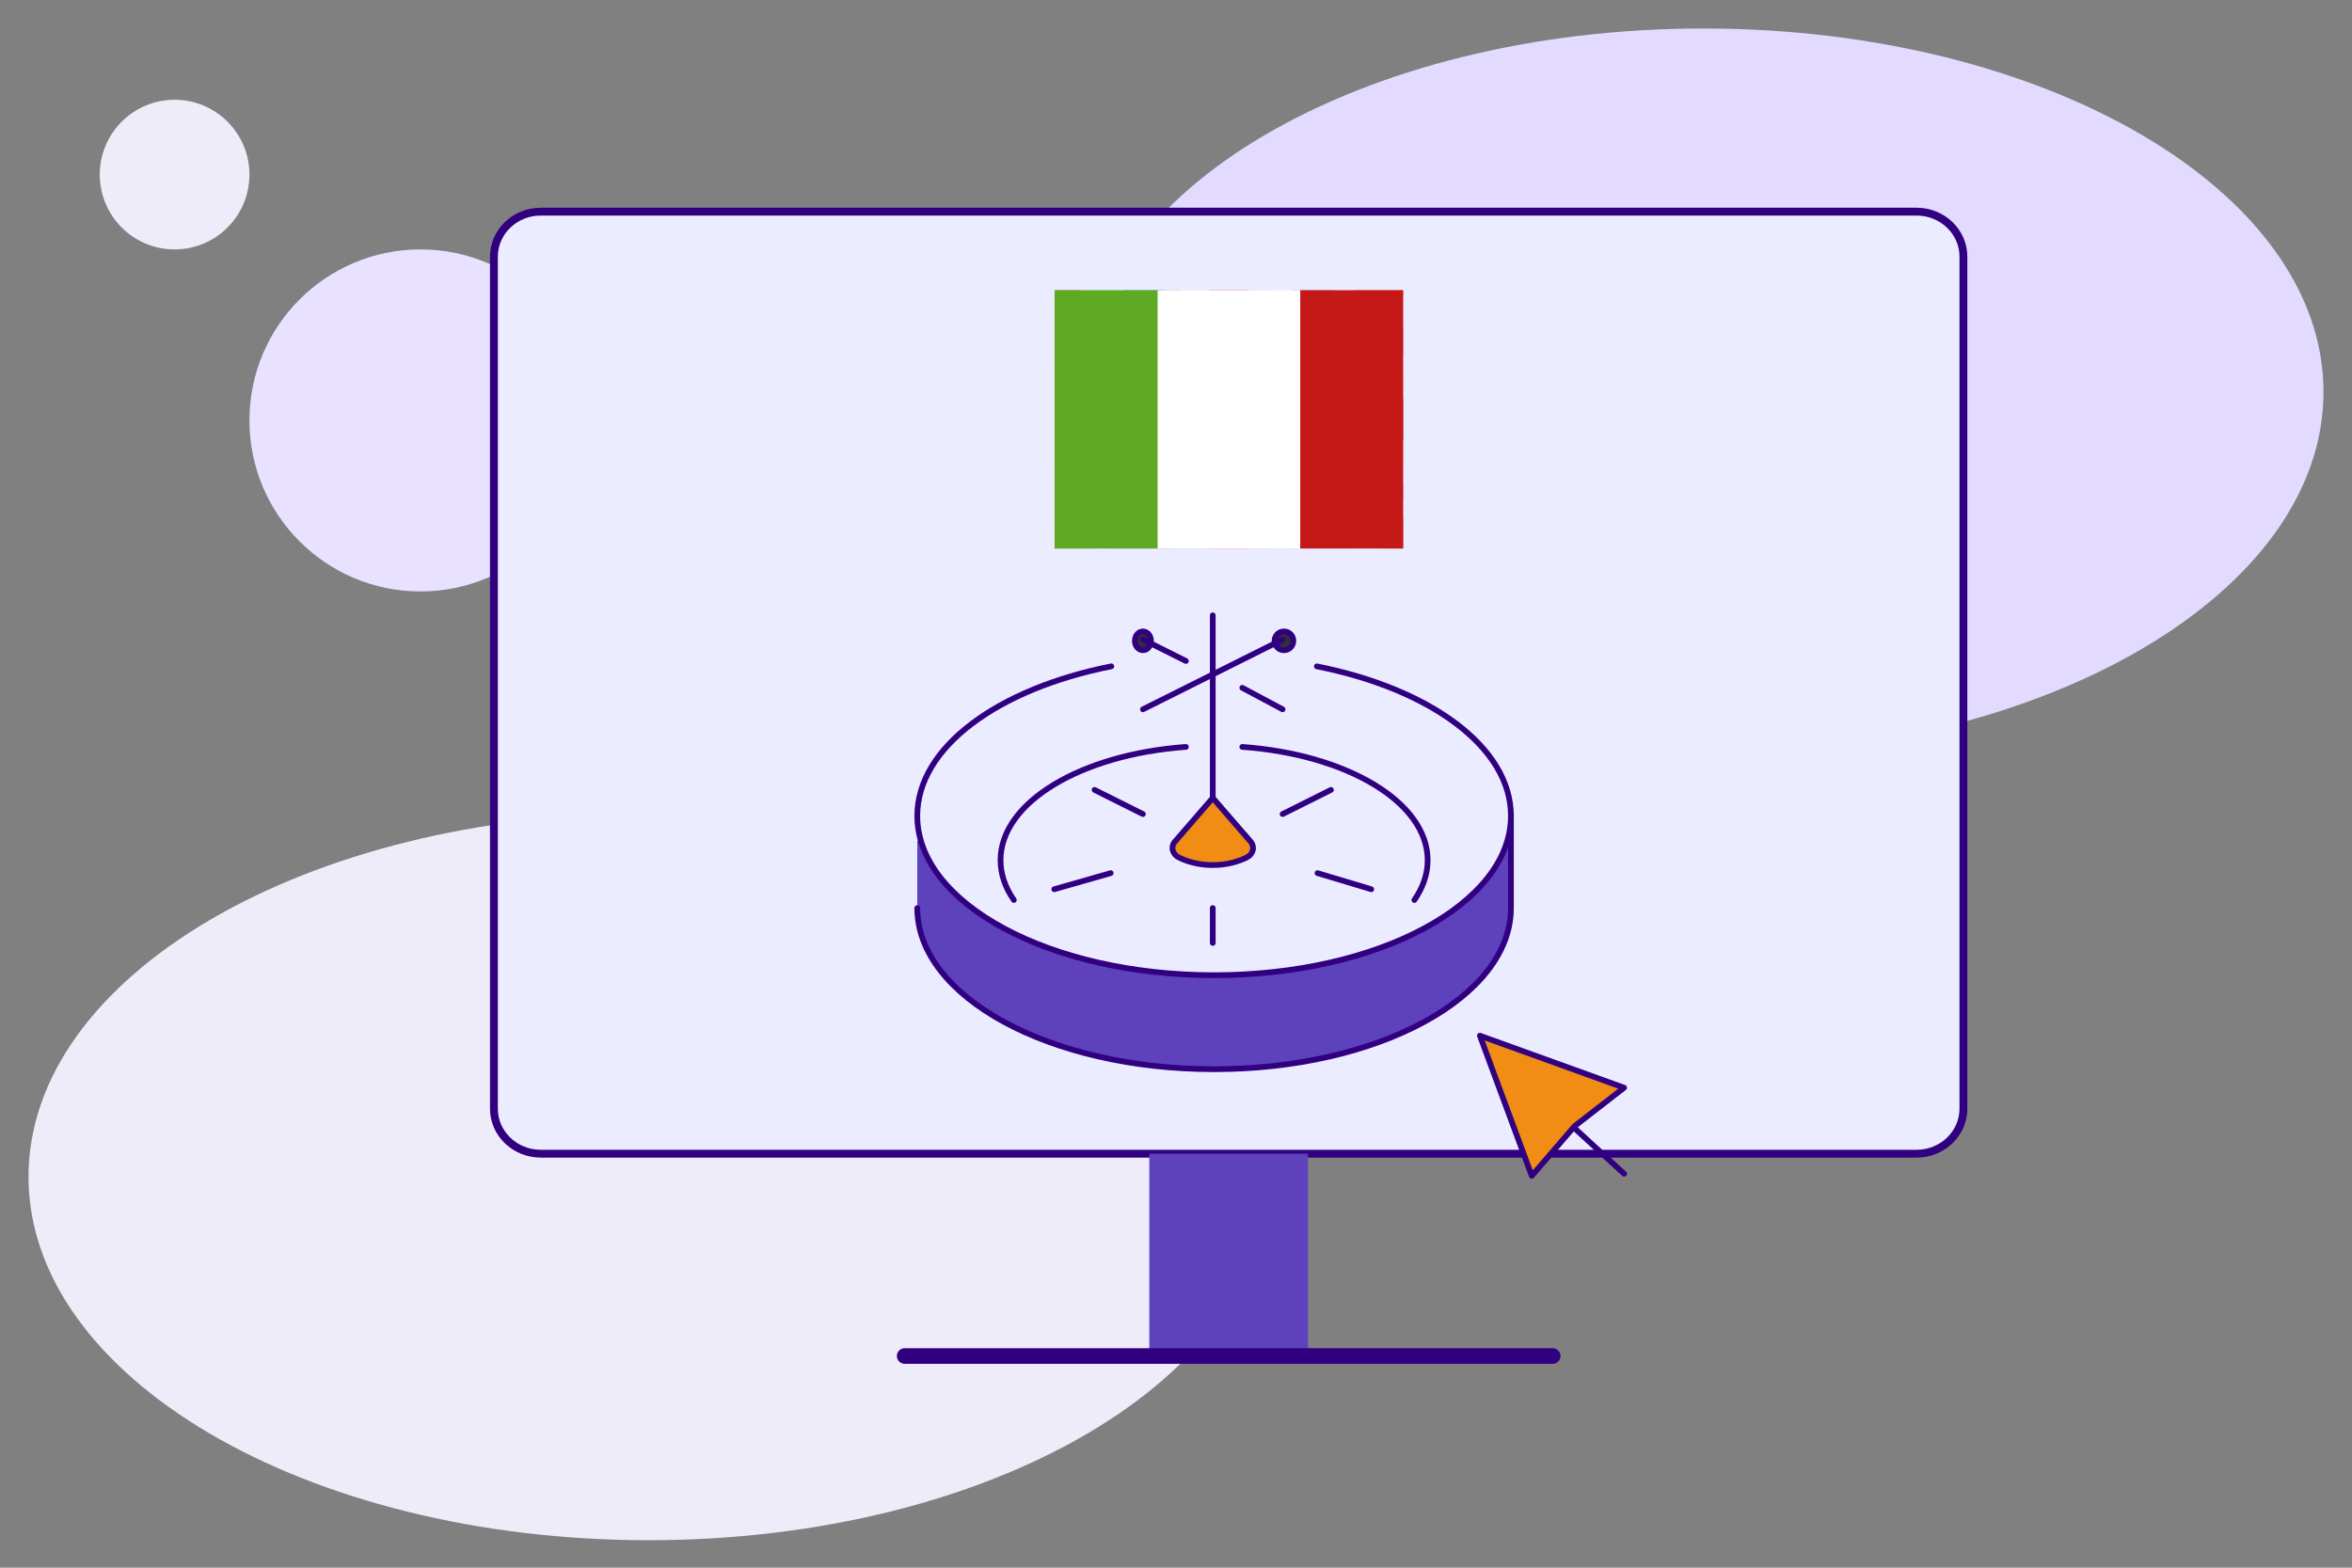 <?xml version="1.0" encoding="UTF-8"?>
<svg width="600" height="400" viewBox="0 0 600 400" fill="none" xmlns="http://www.w3.org/2000/svg">
<rect x="0" y="0" width="600" height="400" fill="#808080" stroke="none"/>
<path d="M165.459 207.534C78.097 207.534 7.277 249.049 7.277 300.261C7.277 351.473 78.097 392.988 165.459 392.988C252.82 392.988 323.641 351.473 323.641 300.261C323.641 249.049 252.82 207.534 165.459 207.534Z" fill="#EFECF9"/>
<path d="M434.545 7.272C347.183 7.272 276.363 48.787 276.363 99.999C276.363 151.211 347.183 192.727 434.545 192.727C521.906 192.727 592.727 151.211 592.727 99.999C592.727 48.787 521.906 7.272 434.545 7.272Z" fill="#E3DAFF"/>
<path d="M44.542 25.455C33.998 25.455 25.451 34.002 25.451 44.546C25.451 55.089 33.998 63.637 44.542 63.637C55.086 63.637 63.633 55.089 63.633 44.546C63.633 34.002 55.086 25.455 44.542 25.455Z" fill="#EFECF9"/>
<path d="M107.27 63.636C83.17 63.636 63.633 83.172 63.633 107.272C63.633 131.372 83.17 150.908 107.27 150.908C131.37 150.908 150.906 131.372 150.906 107.272C150.906 83.172 131.37 63.636 107.27 63.636Z" fill="#E8E1FF"/>
<path d="M488.913 54H137.958C131.354 54 126 59.143 126 65.487V282.883C126 289.225 131.354 294.369 137.958 294.369H488.913C495.518 294.369 500.872 289.225 500.872 282.883V65.487C500.872 59.143 495.518 54 488.913 54Z" fill="#EBECFF" stroke="#310080" stroke-width="2" stroke-linecap="round" stroke-linejoin="round"/>
<path d="M333.676 294.375V346H293.188V294.375" fill="#5D41BD"/>
<path d="M230.789 345.992H396.085" stroke="#310080" stroke-width="4" stroke-linecap="round" stroke-linejoin="round"/>
<g clip-path="url(#clip0_459_16806)">
<mask id="mask0_459_16806" style="mask-type:luminance" maskUnits="userSpaceOnUse" x="269" y="74" width="89" height="66">
<path d="M358 74H269V140H358V74Z" fill="white"/>
</mask>
<g mask="url(#mask0_459_16806)">
<path d="M358 74H269V140H358V74Z" fill="white"/>
<path fill-rule="evenodd" clip-rule="evenodd" d="M269 74V140H358V74H269Z" fill="#2E42A5"/>
<path d="M258.992 135.326L278.461 143.576L358.561 82.801L368.851 70.701L347.992 67.951L315.451 94.076L289.308 111.676L258.992 135.326Z" fill="white"/>
<path d="M261.773 141.102L271.786 145.777L364.958 69.602H351.051L261.773 141.102Z" fill="#F50100"/>
<path d="M368.016 135.326L348.547 143.576L268.447 82.801L258.156 70.701L279.016 67.951L311.834 94.076L337.978 111.676L368.016 135.326Z" fill="white"/>
<path d="M367.18 139.451L357.167 144.126L317.395 111.401L305.714 107.826L257.32 70.701H271.227L319.62 107.001L332.414 111.401L367.18 139.451Z" fill="#F50100"/>
<path fill-rule="evenodd" clip-rule="evenodd" d="M324.069 68.5H302.931V96H263.438V118H302.931V145.5H324.069V118H363.562V96H324.069V68.5Z" fill="#F50100"/>
<path d="M302.931 68.5V63H297.369V68.5H302.931ZM324.069 68.5H329.631V63H324.069V68.5ZM302.931 96V101.5H308.494V96H302.931ZM263.438 96V90.5H257.875V96H263.438ZM263.438 118H257.875V123.5H263.438V118ZM302.931 118H308.494V112.5H302.931V118ZM302.931 145.5H297.369V151H302.931V145.5ZM324.069 145.5V151H329.631V145.5H324.069ZM324.069 118V112.5H318.506V118H324.069ZM363.562 118V123.5H369.125V118H363.562ZM363.562 96H369.125V90.5H363.562V96ZM324.069 96H318.506V101.5H324.069V96ZM302.931 74H324.069V63H302.931V74ZM308.494 96V68.5H297.369V96H308.494ZM263.438 101.5H302.931V90.5H263.438V101.5ZM269 118V96H257.875V118H269ZM302.931 112.5H263.438V123.5H302.931V112.5ZM308.494 145.5V118H297.369V145.5H308.494ZM324.069 140H302.931V151H324.069V140ZM318.506 118V145.5H329.631V118H318.506ZM363.562 112.5H324.069V123.5H363.562V112.5ZM358 96V118H369.125V96H358ZM324.069 101.5H363.562V90.5H324.069V101.5ZM318.506 68.5V96H329.631V68.5H318.506Z" fill="white"/>
</g>
<g clip-path="url(#clip1_459_16806)">
<mask id="mask1_459_16806" style="mask-type:luminance" maskUnits="userSpaceOnUse" x="269" y="74" width="89" height="66">
<path d="M358 74H269V140H358V74Z" fill="white"/>
</mask>
<g mask="url(#mask1_459_16806)">
<path d="M358 74H269V140H358V74Z" fill="white"/>
<path fill-rule="evenodd" clip-rule="evenodd" d="M269 74V140H358V74H269Z" fill="#2E42A5"/>
<path d="M258.992 135.326L278.461 143.576L358.561 82.801L368.851 70.701L347.992 67.951L315.451 94.076L289.308 111.676L258.992 135.326Z" fill="white"/>
<path d="M261.773 141.102L271.786 145.777L364.958 69.602H351.051L261.773 141.102Z" fill="#F50100"/>
<path d="M368.016 135.326L348.547 143.576L268.447 82.801L258.156 70.701L279.016 67.951L311.834 94.076L337.978 111.676L368.016 135.326Z" fill="white"/>
<path d="M367.18 139.451L357.167 144.126L317.395 111.401L305.714 107.826L257.32 70.701H271.227L319.62 107.001L332.414 111.401L367.18 139.451Z" fill="#F50100"/>
<path fill-rule="evenodd" clip-rule="evenodd" d="M324.069 68.5H302.931V96H263.438V118H302.931V145.5H324.069V118H363.562V96H324.069V68.5Z" fill="#F50100"/>
<path d="M302.931 68.5V63H297.369V68.5H302.931ZM324.069 68.5H329.631V63H324.069V68.5ZM302.931 96V101.5H308.494V96H302.931ZM263.438 96V90.5H257.875V96H263.438ZM263.438 118H257.875V123.5H263.438V118ZM302.931 118H308.494V112.5H302.931V118ZM302.931 145.5H297.369V151H302.931V145.5ZM324.069 145.5V151H329.631V145.5H324.069ZM324.069 118V112.5H318.506V118H324.069ZM363.562 118V123.5H369.125V118H363.562ZM363.562 96H369.125V90.5H363.562V96ZM324.069 96H318.506V101.5H324.069V96ZM302.931 74H324.069V63H302.931V74ZM308.494 96V68.5H297.369V96H308.494ZM263.438 101.5H302.931V90.5H263.438V101.5ZM269 118V96H257.875V118H269ZM302.931 112.5H263.438V123.5H302.931V112.5ZM308.494 145.5V118H297.369V145.5H308.494ZM324.069 140H302.931V151H324.069V140ZM318.506 118V145.5H329.631V118H318.506ZM363.562 112.5H324.069V123.5H363.562V112.5ZM358 96V118H369.125V96H358ZM324.069 101.5H363.562V90.5H324.069V101.5ZM318.506 68.5V96H329.631V68.5H318.506Z" fill="white"/>
</g>
<g clip-path="url(#clip2_459_16806)">
<mask id="mask2_459_16806" style="mask-type:luminance" maskUnits="userSpaceOnUse" x="265" y="70" width="97" height="74">
<path d="M362 70H265V144H362V70Z" fill="white"/>
</mask>
<g mask="url(#mask2_459_16806)">
<path d="M362 70H265V144H362V70Z" fill="white"/>
<path fill-rule="evenodd" clip-rule="evenodd" d="M331.688 70H362V144H331.688V70Z" fill="#C51918"/>
<path fill-rule="evenodd" clip-rule="evenodd" d="M265 70H301.375V144H265V70Z" fill="#5EAA22"/>
<path fill-rule="evenodd" clip-rule="evenodd" d="M295.312 70H331.688V144H295.312V70Z" fill="white"/>
</g>
</g>
</g>
</g>
<path d="M385.442 214.561H234V235.803H385.442V214.561Z" fill="#5D41BD"/>
<path d="M234 231.693C234 254.409 267.896 272.809 309.711 272.809C351.526 272.809 385.442 254.409 385.442 231.693" fill="#5D41BD"/>
<path d="M234 231.693C234 254.409 267.896 272.809 309.711 272.809C351.526 272.809 385.442 254.409 385.442 231.693" stroke="#310080" stroke-width="1.459" stroke-linecap="round" stroke-linejoin="round"/>
<path d="M329.937 180.985C329.937 182.12 328.862 183.041 327.539 183.041C326.216 183.041 325.141 182.12 325.141 180.985C325.141 179.851 326.216 178.93 327.539 178.93C328.862 178.93 329.937 179.851 329.937 180.985Z" fill="#313131" stroke="#310080" stroke-width="1.459" stroke-linecap="round" stroke-linejoin="round"/>
<path d="M329.937 163.51C329.937 164.833 328.862 165.908 327.539 165.908C326.216 165.908 325.141 164.833 325.141 163.51C325.141 162.186 326.216 161.111 327.539 161.111C328.862 161.111 329.937 162.186 329.937 163.51Z" fill="#313131" stroke="#310080" stroke-width="1.459" stroke-linecap="round" stroke-linejoin="round"/>
<path d="M293.619 180.985C293.619 182.12 292.698 183.041 291.564 183.041C290.429 183.041 289.508 182.12 289.508 180.985C289.508 179.851 290.429 178.93 291.564 178.93C292.698 178.93 293.619 179.851 293.619 180.985Z" fill="#313131" stroke="#310080" stroke-width="1.459" stroke-linecap="round" stroke-linejoin="round"/>
<path d="M293.619 163.51C293.619 164.833 292.698 165.908 291.564 165.908C290.429 165.908 289.508 164.833 289.508 163.51C289.508 162.186 290.429 161.111 291.564 161.111C292.698 161.111 293.619 162.186 293.619 163.51Z" fill="#313131" stroke="#310080" stroke-width="1.459" stroke-linecap="round" stroke-linejoin="round"/>
<path d="M335.921 170.021C364.819 175.737 385.442 190.641 385.442 208.167C385.442 230.609 351.522 248.822 309.711 248.822C267.9 248.822 234 230.609 234 208.163C234 190.66 254.603 175.733 283.502 170.018" fill="#EBECFF"/>
<path d="M335.921 170.021C364.819 175.737 385.442 190.641 385.442 208.167C385.442 230.609 351.522 248.822 309.711 248.822C267.9 248.822 234 230.609 234 208.163C234 190.66 254.603 175.733 283.502 170.018" stroke="#310080" stroke-width="1.459" stroke-linecap="round" stroke-linejoin="round"/>
<path d="M258.631 229.636C256.435 226.46 255.242 223.055 255.242 219.481C255.242 204.676 275.829 192.488 302.525 190.576" stroke="#310080" stroke-width="1.459" stroke-linecap="round" stroke-linejoin="round"/>
<path d="M316.914 190.576C343.599 192.488 364.197 204.676 364.197 219.481C364.197 223.051 363.004 226.456 360.81 229.636" stroke="#310080" stroke-width="1.459" stroke-linecap="round" stroke-linejoin="round"/>
<path d="M385.445 207.707V231.691" stroke="#310080" stroke-width="1.459" stroke-linecap="round" stroke-linejoin="round"/>
<path d="M309.375 204.283V157" stroke="#310080" stroke-width="1.459" stroke-linecap="round" stroke-linejoin="round"/>
<path d="M299.761 214.696C298.575 216.064 299.026 217.966 300.817 218.831C302.779 219.778 305.67 220.725 309.378 220.725C313.086 220.725 315.977 219.778 317.942 218.831C319.737 217.966 320.184 216.064 319.001 214.696L309.381 203.594L299.761 214.7V214.696Z" fill="#F18D15" stroke="#310080" stroke-width="1.459" stroke-linecap="round" stroke-linejoin="round"/>
<path d="M309.375 231.693V240.602" stroke="#310080" stroke-width="1.459" stroke-linecap="round" stroke-linejoin="round"/>
<path d="M336.102 222.781L349.807 226.893" stroke="#310080" stroke-width="1.459" stroke-linecap="round" stroke-linejoin="round"/>
<path d="M327.195 207.71L339.53 201.543" stroke="#310080" stroke-width="1.459" stroke-linecap="round" stroke-linejoin="round"/>
<path d="M291.561 207.71L279.227 201.543" stroke="#310080" stroke-width="1.459" stroke-linecap="round" stroke-linejoin="round"/>
<path d="M283.336 222.781L268.945 226.893" stroke="#310080" stroke-width="1.459" stroke-linecap="round" stroke-linejoin="round"/>
<path d="M327.193 180.982L316.914 175.5" stroke="#310080" stroke-width="1.459" stroke-linecap="round" stroke-linejoin="round"/>
<path d="M302.527 168.648L291.562 163.166" stroke="#310080" stroke-width="1.459" stroke-linecap="round" stroke-linejoin="round"/>
<path d="M327.196 163.166L291.562 180.983" stroke="#310080" stroke-width="1.459" stroke-linecap="round" stroke-linejoin="round"/>
<path d="M401.359 287.574L414.313 299.492" stroke="#310080" stroke-width="1.459" stroke-linecap="round" stroke-linejoin="round"/>
<path d="M390.759 300.01L401.698 287.32L414.312 277.534L377.523 264.258L390.759 300.01Z" fill="#F18D15" stroke="#310080" stroke-width="1.459" stroke-linecap="round" stroke-linejoin="round"/>
<defs>
<clipPath id="clip0_459_16806">
<rect width="89" height="66" fill="white" transform="translate(269 74)"/>
</clipPath>
<clipPath id="clip1_459_16806">
<rect width="89" height="66" fill="white" transform="translate(269 74)"/>
</clipPath>
<clipPath id="clip2_459_16806">
<rect width="97" height="74" fill="white" transform="translate(265 70)"/>
</clipPath>
</defs>
</svg>
